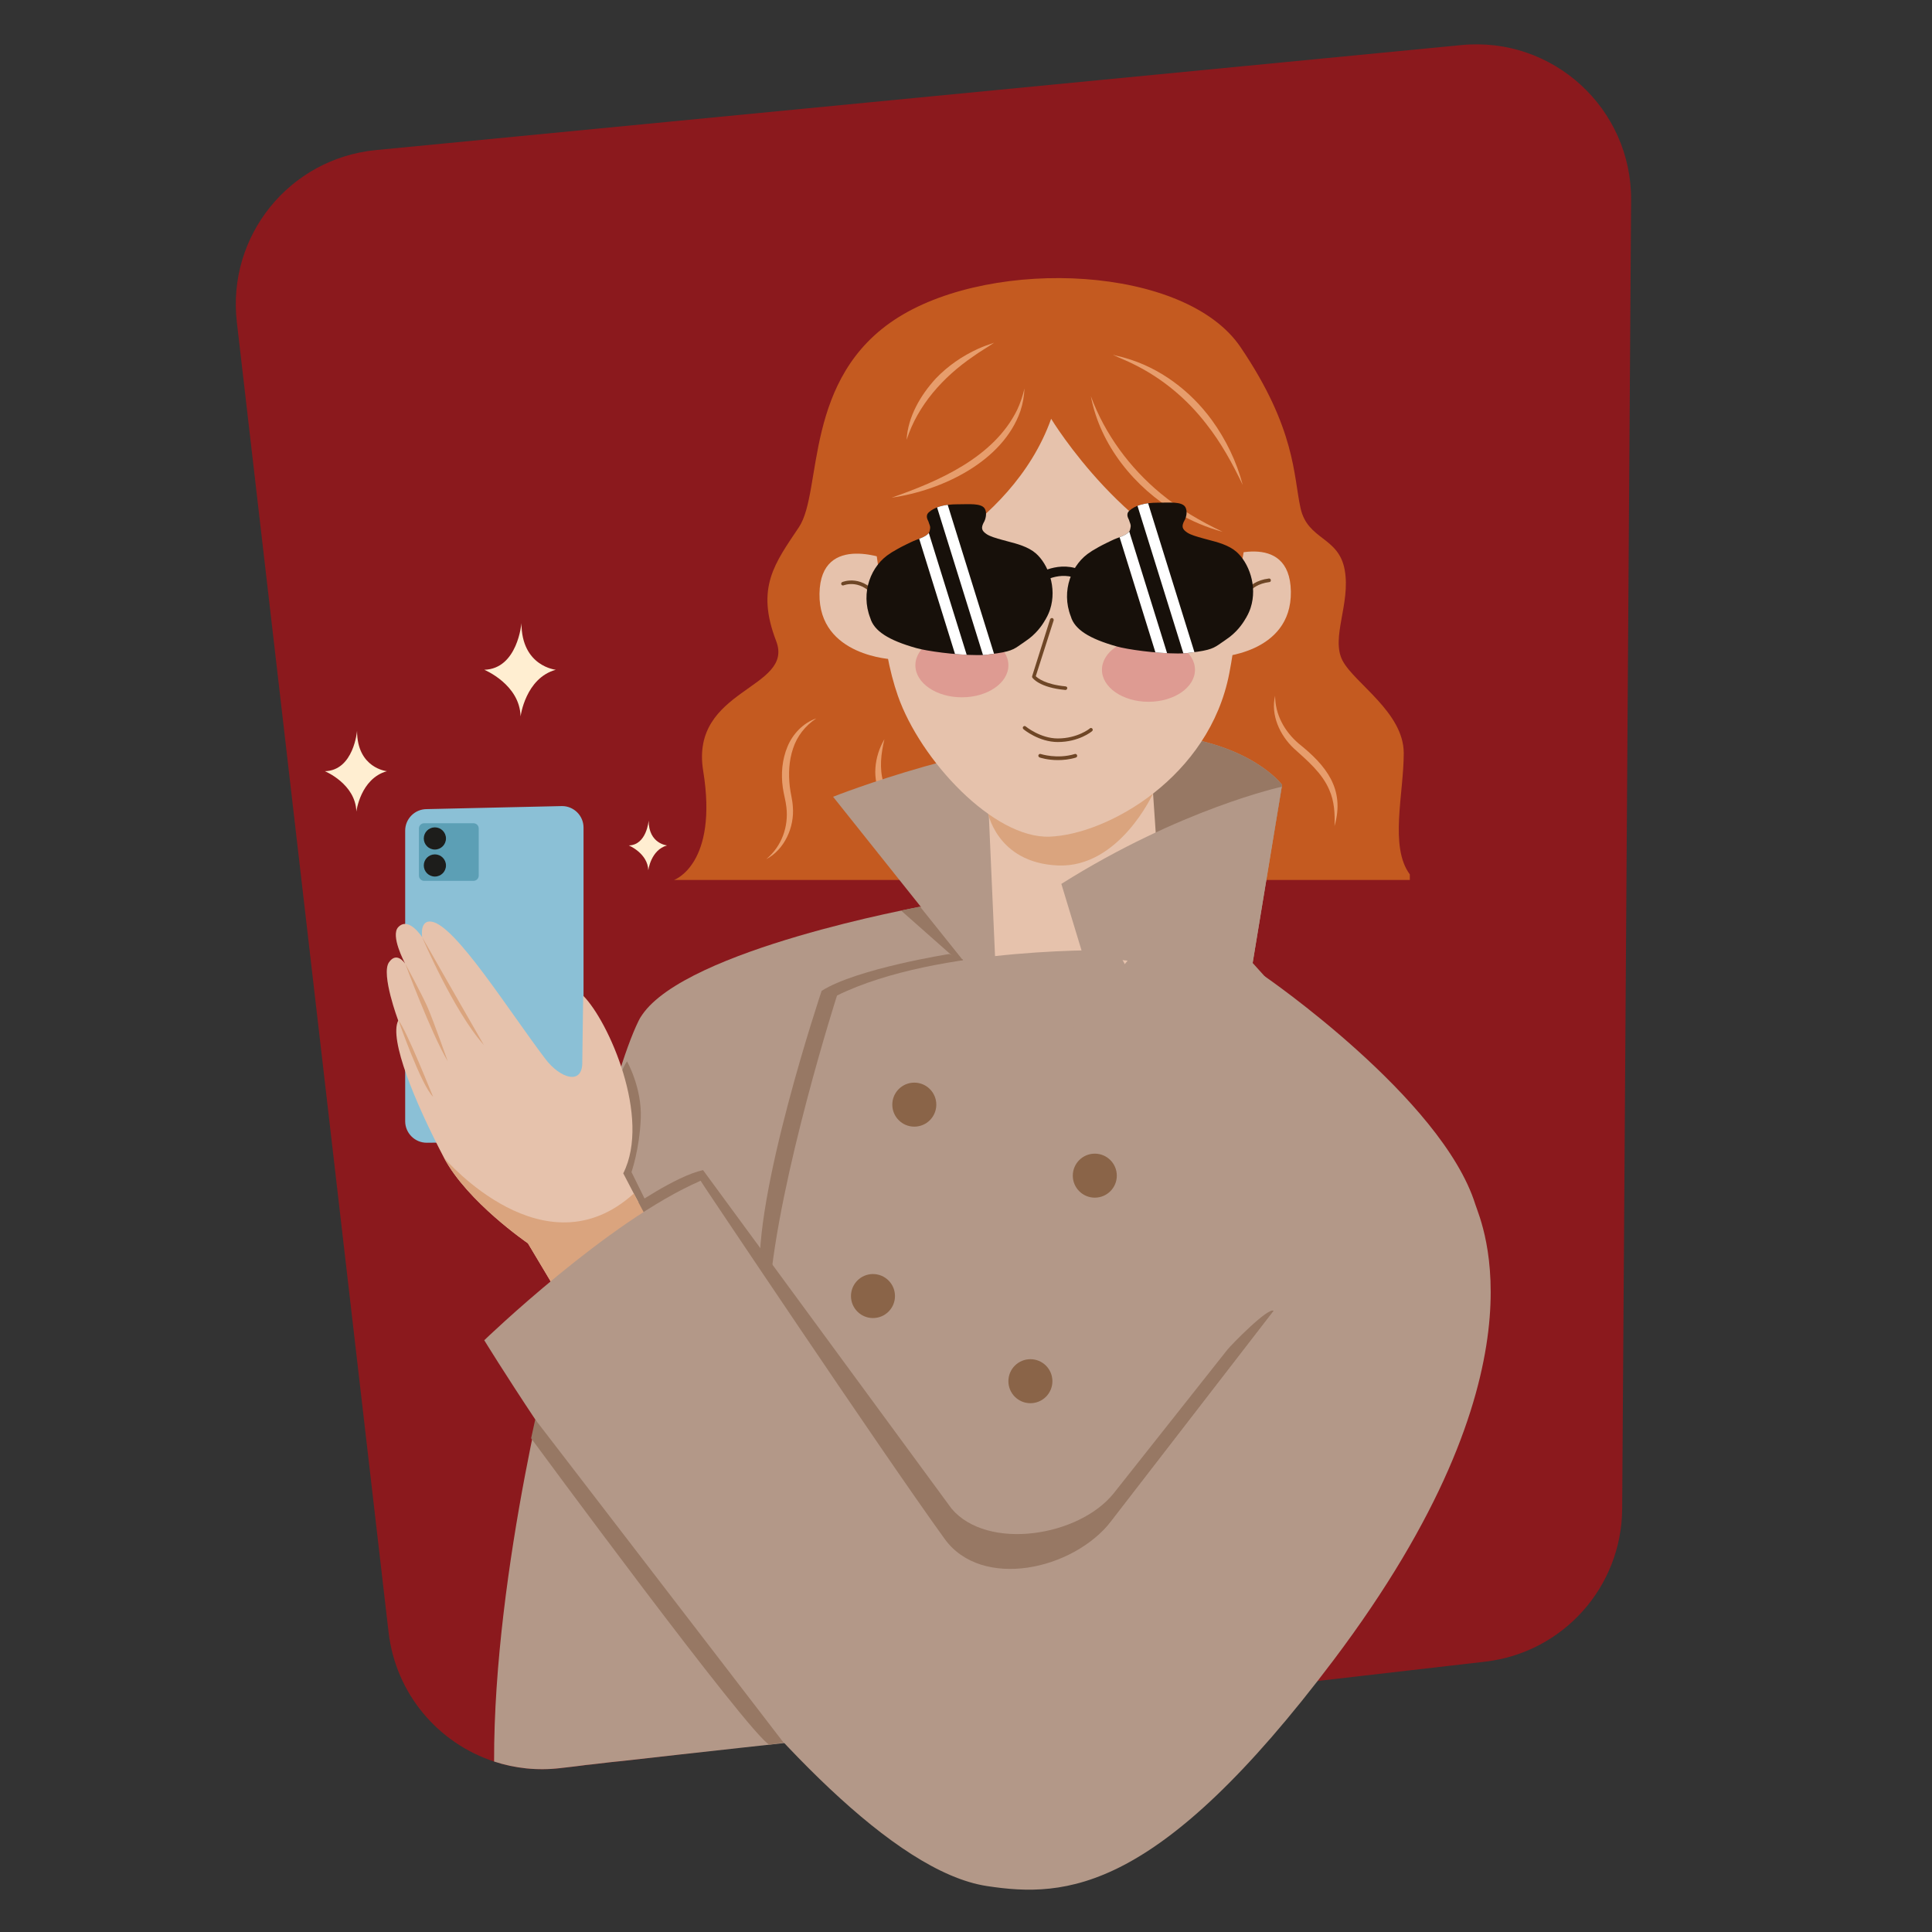 <?xml version="1.0" encoding="UTF-8"?> <!-- Generator: Adobe Illustrator 26.3.1, SVG Export Plug-In . SVG Version: 6.00 Build 0) --> <svg xmlns="http://www.w3.org/2000/svg" xmlns:xlink="http://www.w3.org/1999/xlink" id="Слой_1" x="0px" y="0px" viewBox="0 0 1080 1080" style="enable-background:new 0 0 1080 1080;" xml:space="preserve"><rect x="0" y="0" width="1080" height="1080" fill="#333333" stroke="none"/> <style type="text/css"> .st0{fill:#8B191D;} .st1{clip-path:url(#SVGID_00000096026007059285329530000010380761766448291976_);} .st2{fill:#E6C2AC;} .st3{fill:#900000;} .st4{fill:#DAA47E;} .st5{fill:#354C74;} .st6{fill:#B39888;} .st7{fill:#977864;} .st8{fill:#C45A20;} .st9{fill:#6E4626;} .st10{fill:#E79D6C;} .st11{fill:#8A6448;} .st12{fill:#DE9B92;} .st13{fill:#17100A;} .st14{fill:none;stroke:#17100A;stroke-width:4.565;stroke-miterlimit:10;} .st15{clip-path:url(#SVGID_00000014594817471806960170000008309157174742534793_);fill:none;stroke:#FFFFFF;stroke-width:5.262;stroke-miterlimit:10;} .st16{clip-path:url(#SVGID_00000170983898233445354070000003633327690821718701_);fill:none;stroke:#FFFFFF;stroke-width:5.262;stroke-miterlimit:10;} .st17{clip-path:url(#SVGID_00000034075083162715019260000016055916380707178941_);} .st18{fill:#F7B337;} .st19{fill:#575756;} .st20{fill:#706F6F;} .st21{fill:#B4CED4;} .st22{fill:#E09E29;} .st23{fill:#FFFFFF;} .st24{fill:#D3AC86;} .st25{fill:#C6C6C6;} .st26{fill:#B2B2B2;} .st27{fill:#FFF9F0;} .st28{fill:#DED3C1;} .st29{fill:#CFC0A7;} .st30{fill:#EDEDED;} .st31{fill:#8BC0D6;} .st32{clip-path:url(#SVGID_00000127737005417217611940000016546559184677982352_);} .st33{clip-path:url(#SVGID_00000000183157054776104440000004108097069039844515_);} .st34{fill:#FFEED1;} .st35{fill:#5C9FB5;} .st36{fill:#1D1D1B;} .st37{fill:#DADADA;} .st38{fill:#F6F6F6;} .st39{clip-path:url(#SVGID_00000005268232232166664190000017607678763224577152_);} .st40{fill:#E7DAC4;} .st41{fill:#606060;} .st42{fill:#FFD382;} .st43{fill:#D9B064;} .st44{fill:#BEBF78;} .st45{fill:#DFE08D;} .st46{fill:#9D9D9C;} .st47{fill:#F5AF95;} .st48{fill:#7FB8D4;} .st49{fill:#AD6322;} .st50{fill:#825C46;} .st51{fill:#FFEBC9;} .st52{fill:#7A5C47;} .st53{fill:#BE1622;} .st54{fill:#CEDEE0;} .st55{fill:#EBFDFF;} .st56{fill:#A8B5B6;} .st57{fill:#3C3C3B;} .st58{fill:#991D2A;} .st59{fill:#70121D;} .st60{fill:#878787;} .st61{opacity:0.2;clip-path:url(#SVGID_00000061460460095562867040000015446882930592056725_);} .st62{fill:#D1D3D4;} .st63{fill:#939598;} </style> <path class="st0" d="M911.8,112l-5,731.5c-0.3,43.8-33.2,80.4-76.7,85.4l-383,44.1l-99.1,11.4L342,985c-3.9,0.5-7.6,0.9-11.1,1.3 c-0.6,0.1-1.3,0.1-1.9,0.2l-3.3,0.4c-1.4,0.2-2.7,0.3-4,0.5l-3.4,0.4l-5.2,0.6c-12.8,1.5-25.4,0.1-36.9-3.7 c-31.1-10.2-55-37.7-59-72.4l-84.8-732.2c-5.6-48.2,29.4-91.5,77.7-96.2l606.8-58.7C868,20.2,912.2,60.6,911.8,112z"></path> <g> <g> <path class="st6" d="M447.3,973.4c0,0-57.1,6.2-99.4,11L342,985c-3.9,0.5-7.6,0.9-11.1,1.3c-0.6,0.1-1.3,0.1-1.9,0.2 c-1.1,0.1-2.2,0.2-3.3,0.4c-1.4,0.2-2.7,0.3-4,0.5l-3.4,0.4l-5.2,0.6c-12.8,1.5-25.4,0.1-36.9-3.7 c-0.3-108.1,34.7-238.5,34.7-238.5L447.1,973L447.3,973.4z"></path> </g> <g> <path class="st6" d="M812.2,662.3L560.8,970.9l-250-224.7c0,0,9.5-48.2,21.3-95.5c8-32.4,17.1-64.3,24.9-80.1 c0.5-1.1,1.2-2.2,1.9-3.2v0c24.9-36.8,155.6-60.5,155.6-60.5l173,17.3L812.2,662.3z"></path> </g> <g> <path class="st8" d="M788.1,491.9H376.8c0,0,24.8-8.6,16.3-60.9c-7.6-46.2,51.1-45.7,40.8-72.6c-11.6-30-0.7-43.6,12.7-63.7 c13.4-20.1,2-83.9,55.7-117.4s160.4-28.9,191.2,16.8c30.9,45.6,29.5,71.8,33.5,89.9c4,18.1,21.3,15.8,24.7,34.6 c3.4,18.8-7.9,37.9-1.2,50.7c6.7,12.7,34.2,28.9,34.2,51.7s-8.1,52.3,3.4,67.8"></path> </g> <g> <path class="st10" d="M491,477.4c3.7-10,7.7-22.2,2.1-31.8c-6.1-9.8-4.3-22.9,1.3-32.4c-1.9,8.1-2.9,16.2-0.6,24.1 c0.6,2.1,1.7,4.2,2.8,6.2C503,454.4,498.1,468.2,491,477.4L491,477.4z"></path> </g> <g> <path class="st10" d="M676.1,423.9c2.1,9.9,6.6,19.1,13.9,26c1,0.9,3.3,3.1,4.3,4c2.3,2.5,4.4,5.2,5.7,8.4 c2.2,5,2.5,10.9,0.2,15.7c0.6-5.2-0.6-10.1-3.1-14.3c-1.5-2.6-3.5-4.9-5.6-7c-0.9-0.8-3.4-3-4.3-3.8 C679.5,445.5,675,434.5,676.1,423.9L676.1,423.9z"></path> </g> <g> <path class="st6" d="M716.7,438.7l-4.6,27.6l-12.9,78.3H544.8l-79.1-99.2c0,0,83.5-33.3,158.6-35.5c2.6-0.1,5.2-0.1,7.7-0.1 c7.3,0,14,0.4,20.2,1.1C699.4,415.9,716.1,438,716.7,438.7C716.7,438.7,716.7,438.7,716.7,438.7z"></path> </g> <g> <path class="st7" d="M716.7,438.7l-4.6,27.6l-82.3,27.8l-8.5-82.9c1-0.5,2-0.9,3-1.3c2.6-0.1,5.2-0.1,7.7-0.1 c7.3,0,14,0.4,20.2,1.1C699.4,415.9,716.1,438,716.7,438.7C716.7,438.7,716.7,438.7,716.7,438.7z"></path> </g> <g> <path class="st2" d="M551.4,424.8l6.4,145.3c0,0,8.4,17.1,51.7,15.1c43.3-2,43.9-11.7,43.9-11.7l-10.7-157.4L551.4,424.8z"></path> </g> <g> <path class="st2" d="M680.3,367.4c0,0,41.8-1.5,41.3-36.7c-0.5-35.2-40-18.4-40-18.4L680.3,367.4z"></path> </g> <g> <path class="st4" d="M552,453.4c0,0,4.8,28.9,39.3,30.4c34.5,1.5,53.4-40.5,53.4-40.5L552,453.4z"></path> </g> <g> <path class="st2" d="M499.4,368.6c0,0-41.8-1.5-41.3-36.7c0.5-35.2,40-18.4,40-18.4L499.4,368.6z"></path> </g> <g> <path class="st2" d="M501.9,388.9c12.6,36.1,53.5,79.9,84.8,78.8c32.5-1.2,89.4-33.4,100.5-91.4s15.9-170.2-88.9-171.8 C481.9,202.7,483,335,501.9,388.9z"></path> </g> <g> <path class="st8" d="M492.4,324.3c0,0,72.7-27.2,95.2-90.2c0,0,43.7,72.2,105.2,86c0,0,39.3-140.4-108.3-136.9 C459.6,186.2,492.4,324.3,492.4,324.3z"></path> </g> <g> <path class="st9" d="M591.3,414.8c-10.5,0-18.9-6.9-19.2-7.2c-0.4-0.4-0.5-1-0.1-1.4c0.4-0.4,1-0.5,1.4-0.1 c0.1,0.1,8.2,6.7,17.9,6.7c11,0,17.9-5.5,17.9-5.6c0.4-0.4,1.1-0.3,1.4,0.1c0.4,0.4,0.3,1.1-0.1,1.4 C610.2,409,603.1,414.8,591.3,414.8z"></path> </g> <g> <path class="st9" d="M595.6,385.7C595.5,385.7,595.5,385.7,595.6,385.7c-14.6-1.3-18.4-6.7-18.5-6.9c-0.2-0.3-0.2-0.6-0.1-0.9 l10-31.7c0.2-0.5,0.7-0.8,1.3-0.7c0.5,0.2,0.8,0.7,0.7,1.3L579,378c1.1,1.1,5.4,4.6,16.7,5.7c0.6,0.1,1,0.5,0.9,1.1 C596.5,385.3,596.1,385.7,595.6,385.7z"></path> </g> <g> <ellipse class="st9" cx="632.6" cy="334.9" rx="7.3" ry="10.8"></ellipse> </g> <g> <path class="st9" d="M528.5,317.1c-0.3,0-0.6-0.1-0.8-0.3c-0.4-0.4-0.3-1.1,0.1-1.4c14.8-12.8,35-3.6,35.2-3.5 c0.5,0.2,0.7,0.8,0.5,1.3s-0.8,0.7-1.3,0.5c-0.2-0.1-19.3-8.7-33.1,3.2C529,317,528.8,317.1,528.5,317.1z"></path> </g> <g> <path class="st9" d="M630.4,316.9c-8.3,0-14.9-2.8-15-2.8c-0.5-0.2-0.7-0.8-0.5-1.3s0.8-0.7,1.3-0.5c0.2,0.1,19.5,8.1,33-4.2 c0.4-0.4,1-0.3,1.4,0.1c0.4,0.4,0.3,1-0.1,1.4C644.2,315.3,636.8,316.9,630.4,316.9z"></path> </g> <g> <path class="st9" d="M490.9,336c-0.3,0-0.7-0.2-0.8-0.5c-8.2-12.6-18.4-8.3-18.5-8.3c-0.5,0.2-1.1,0-1.3-0.5 c-0.2-0.5,0-1.1,0.5-1.3c0.1-0.1,11.9-5,21,9c0.3,0.5,0.2,1.1-0.3,1.4C491.3,336,491.1,336,490.9,336z"></path> </g> <g> <path class="st9" d="M694.7,337.3c0,0-0.1,0-0.2,0c-0.5-0.1-0.9-0.6-0.8-1.1c0-0.1,1.8-11.1,15.6-12.8c0.5-0.1,1.1,0.3,1.1,0.9 c0.1,0.6-0.3,1.1-0.9,1.1c-12.3,1.6-13.8,10.7-13.9,11.1C695.6,336.9,695.1,337.3,694.7,337.3z"></path> </g> <g> <path class="st10" d="M428.3,480.3c8.7-7.2,12.6-18.2,11.3-29.1c-0.4-3.7-1.5-7.2-2-10.9c-1.1-7.7-0.4-15.7,2.6-22.9 c2.9-7.1,8.8-13.3,16.1-15.8c-6.2,4.1-10.8,10-13,16.9c-2.3,6.8-2.6,14.1-1.8,21.2c0.4,3.7,1.5,7.4,1.7,11.2 C444.2,462.4,438.5,475,428.3,480.3L428.3,480.3z"></path> </g> <g> <path class="st10" d="M712.8,388.9c0,10.6,5.3,20,13.1,26.7c15.4,12.3,26.1,25.4,20.1,46.2c0.3-6.9-0.1-13.9-2.9-20.2 c-4-9.5-12.3-16.4-19.8-23.2C715.4,411,710.2,399.6,712.8,388.9L712.8,388.9z"></path> </g> <g> <path class="st10" d="M498.4,278.2c26.5-9.2,57.2-22.6,70.2-49.1c1.8-3.8,3.1-7.8,4.1-12c-0.2,4.3-0.9,8.5-2.3,12.7 C560.5,258.1,526.4,274.2,498.4,278.2L498.4,278.2z"></path> </g> <g> <path class="st10" d="M609.8,221.5c7.9,21.3,21.7,40,39.1,54.4c10.5,8.7,22.2,15.5,34.6,21.4c-8.9-2.4-17.4-6-25.5-10.7 C634.3,272.6,615,248.9,609.8,221.5L609.8,221.5z"></path> </g> <g> <path class="st10" d="M506.8,245.9c0.7-12.9,7.7-24.9,16.3-34.3c6.7-7,14.8-12.6,23.6-16.6c2.9-1.3,5.9-2.4,9-3.4 c-3.8,2.6-8.2,5.1-11.9,7.8C527.2,210.8,513,226.5,506.8,245.9L506.8,245.9z"></path> </g> <g> <path class="st10" d="M622.1,198.3c2.1,0.7,4.4,1,6.5,1.7c19.7,5.5,36.8,18.4,48.8,34.8c7.9,10.9,13.9,23.3,17.3,36.3 c-5.8-12.1-12.1-23.6-20.3-34c-10.7-13.9-24.4-25.4-40.1-33.2C630.3,201.8,625.9,200.2,622.1,198.3L622.1,198.3z"></path> </g> <g> <ellipse class="st12" cx="642" cy="374.4" rx="26" ry="17.9"></ellipse> </g> <g> <ellipse class="st12" cx="537.7" cy="371.9" rx="26" ry="17.9"></ellipse> </g> <g> <path class="st9" d="M591.3,424.9c-5.8,0-10-1.4-10.2-1.5c-0.5-0.2-0.8-0.8-0.6-1.3c0.2-0.5,0.8-0.8,1.3-0.6c0.1,0,9.1,3,19,0 c0.5-0.2,1.1,0.1,1.3,0.7c0.2,0.5-0.1,1.1-0.7,1.3C597.8,424.6,594.3,424.9,591.3,424.9z"></path> </g> <g> <polygon class="st9" points="638.3,328.7 649.8,324.9 639.4,337.6 "></polygon> </g> <g> <ellipse class="st9" cx="547.2" cy="334.9" rx="7.3" ry="10.8"></ellipse> </g> <g> <polygon class="st9" points="541.5,328.7 529.9,324.9 540.4,337.6 "></polygon> </g> <g> <path class="st6" d="M699.2,544.6l17.3-104.8c0,0-56.3,12.2-123.2,54.3l12.2,40.2L699.2,544.6z"></path> </g> <g> <path class="st31" d="M314.2,638.1l-75.7,0.7c-6.6,0-12-5.4-12-12V464.3c0-6.6,5.4-12,12-12l75.7-1.7c6.6,0,12,5.4,12,12v163.5 C326.3,632.7,320.9,638.1,314.2,638.1z"></path> </g> <g> <g> <path class="st13" d="M546.3,366.2c-12.3,0-28.4-2.3-34-3.9c-15.7-4.4-23.7-9.6-25.8-16.8c-5.6-14.3,0.4-29.5,11.2-36.2l0.9-0.6 c2-1.2,4.6-2.7,7.7-4.2c1.7-0.8,4-2,5.9-2.7c4.2-1.5,7.2-2.9,7.5-5.1c0.2-1.1,0.5-1.9,0-3.2c-0.2-0.6-0.5-1.2-0.7-2 c-0.2-0.6-2-3.1,0.2-5.1c3.2-2.9,8.4-4.5,16-4.5l0.5,0c5.8,0,12.7-0.7,14.7,2.3c1.7,2.7,0.3,6.4-0.2,7.4l-0.1,0.1 c-1.9,3.5-1.4,5,1.6,7c1.9,1.2,4.9,2.1,8.9,3.2c0.8,0.2,1.7,0.5,2.6,0.7c5.4,1.4,11.5,3,15.8,6.7c6.9,6,12,19.1,8,31.4 c-0.4,1.2-1.1,3.1-2.5,5.5l-0.1,0.2l-0.1,0.1c-1.9,3.4-5.4,8.2-11,11.9c-1,0.7-1.8,1.3-2.6,1.8c-4.1,2.9-5.9,4.2-17.1,5.5 C551.7,366.1,549.2,366.2,546.3,366.2z"></path> </g> <g> <path class="st13" d="M658.4,365.3c-12.3,0-28.4-2.3-34-3.9c-15.7-4.4-23.7-9.6-25.8-16.8c-5.6-14.3,0.4-29.5,11.2-36.2l0.9-0.6 c2-1.2,4.6-2.7,7.7-4.2c1.7-0.8,4-2,5.9-2.7c4.2-1.5,7.2-2.9,7.5-5.1c0.2-1.1,0.5-1.9,0-3.2c-0.2-0.6-0.5-1.2-0.7-2 c-0.2-0.6-2-3.1,0.2-5.1c3.2-2.9,8.4-4.5,16-4.5l0.5,0c5.8,0,12.7-0.7,14.7,2.3c1.7,2.7,0.3,6.4-0.2,7.4l-0.1,0.1 c-1.9,3.5-1.4,5,1.6,7c1.9,1.2,4.9,2.1,8.9,3.2c0.8,0.2,1.7,0.5,2.6,0.7c5.4,1.4,11.5,3,15.8,6.7c6.9,6,12,19.1,8,31.4 c-0.4,1.2-1.1,3.1-2.5,5.5l-0.1,0.2l-0.1,0.1c-1.9,3.4-5.4,8.2-11,11.9c-1,0.7-1.8,1.3-2.6,1.8c-4.1,2.9-5.9,4.2-17.1,5.5 C663.8,365.1,661.2,365.3,658.4,365.3z"></path> </g> <g> <path class="st13" d="M582.6,325.4l-2.8-4.4c0.6-0.4,15-9.5,28.7,0.1l-3,4.3C594.7,317.8,583.1,325,582.6,325.4z"></path> </g> <g> <defs> <path id="SVGID_00000050636177853755715240000018243263914711145128_" d="M658.4,365.3c-12.3,0-28.4-2.3-34-3.9 c-15.7-4.4-23.7-9.6-25.8-16.8c-5.6-14.3,0.4-29.5,11.2-36.2l0.9-0.6c2-1.2,4.6-2.7,7.7-4.2c1.7-0.8,4-2,5.9-2.7 c4.2-1.5,7.2-2.9,7.5-5.1c0.2-1.1,0.5-1.9,0-3.2c-0.2-0.6-0.5-1.2-0.7-2c-0.2-0.6-2-3.1,0.2-5.1c3.2-2.9,8.4-4.5,16-4.5l0.5,0 c5.8,0,12.7-0.7,14.7,2.3c1.7,2.7,0.3,6.4-0.2,7.4l-0.1,0.1c-1.9,3.5-1.4,5,1.6,7c1.9,1.2,4.9,2.1,8.9,3.2 c0.8,0.2,1.7,0.5,2.6,0.7c5.4,1.4,11.5,3,15.8,6.7c6.9,6,12,19.1,8,31.4c-0.4,1.2-1.1,3.1-2.5,5.5l-0.1,0.2l-0.1,0.1 c-1.9,3.4-5.4,8.2-11,11.9c-1,0.7-1.8,1.3-2.6,1.8c-4.1,2.9-5.9,4.2-17.1,5.5C663.8,365.1,661.2,365.3,658.4,365.3z"></path> </defs> <clipPath id="SVGID_00000104700256459387174650000000059812909384687245_"> <use xlink:href="#SVGID_00000050636177853755715240000018243263914711145128_" style="overflow:visible;"></use> </clipPath> <g style="clip-path:url(#SVGID_00000104700256459387174650000000059812909384687245_);"> <rect x="634.7" y="279.4" transform="matrix(0.955 -0.297 0.297 0.955 -68.848 204.011)" class="st23" width="6.1" height="98.8"></rect> </g> <g style="clip-path:url(#SVGID_00000104700256459387174650000000059812909384687245_);"> <rect x="649.4" y="277" transform="matrix(0.955 -0.297 0.297 0.955 -67.467 208.258)" class="st23" width="6.1" height="98.8"></rect> </g> </g> <g> <defs> <path id="SVGID_00000013887514143200738300000004443122715337564304_" d="M546.3,366.2c-12.3,0-28.4-2.3-34-3.9 c-15.7-4.4-23.7-9.6-25.8-16.8c-5.6-14.3,0.4-29.5,11.2-36.2l0.9-0.6c2-1.2,4.6-2.7,7.7-4.2c1.7-0.8,4-2,5.9-2.7 c4.2-1.5,7.2-2.9,7.5-5.1c0.2-1.1,0.5-1.9,0-3.2c-0.2-0.6-0.5-1.2-0.7-2c-0.2-0.6-2-3.1,0.2-5.1c3.2-2.9,8.4-4.5,16-4.5l0.5,0 c5.8,0,12.7-0.7,14.7,2.3c1.7,2.7,0.3,6.4-0.2,7.4l-0.1,0.1c-1.9,3.5-1.4,5,1.6,7c1.9,1.2,4.9,2.1,8.9,3.2 c0.8,0.2,1.7,0.5,2.6,0.7c5.4,1.4,11.5,3,15.8,6.7c6.9,6,12,19.1,8,31.4c-0.4,1.2-1.1,3.1-2.5,5.5l-0.1,0.2l-0.1,0.1 c-1.9,3.4-5.4,8.2-11,11.9c-1,0.7-1.8,1.3-2.6,1.8c-4.1,2.9-5.9,4.2-17.1,5.5C551.7,366.1,549.2,366.2,546.3,366.2z"></path> </defs> <clipPath id="SVGID_00000101100771159328229020000007653216700420579983_"> <use xlink:href="#SVGID_00000013887514143200738300000004443122715337564304_" style="overflow:visible;"></use> </clipPath> <g style="clip-path:url(#SVGID_00000101100771159328229020000007653216700420579983_);"> <rect x="522.7" y="280.4" transform="matrix(0.955 -0.297 0.297 0.955 -74.172 170.824)" class="st23" width="6.1" height="98.8"></rect> </g> <g style="clip-path:url(#SVGID_00000101100771159328229020000007653216700420579983_);"> <rect x="537.4" y="277.9" transform="matrix(0.955 -0.297 0.297 0.955 -72.79 175.064)" class="st23" width="6.1" height="98.8"></rect> </g> </g> </g> <g> <path class="st34" d="M291.5,348.3c0,0-2.1,25.6-20.8,26.1c0,0,19.9,8.2,20.3,26.1c0,0,2.7-21.4,19.7-26.1 C310.8,374.4,291.5,372.6,291.5,348.3z"></path> </g> <g> <path class="st34" d="M362.6,458.7c0,0-1.1,13.7-11.1,13.9c0,0,10.6,4.4,10.9,13.9c0,0,1.4-11.4,10.5-13.9 C372.9,472.6,362.6,471.7,362.6,458.7z"></path> </g> <g> <path class="st34" d="M199.6,408.5c0,0-1.8,22.2-18,22.6c0,0,17.2,7.1,17.6,22.6c0,0,2.3-18.5,17.1-22.6 C216.3,431.1,199.6,429.5,199.6,408.5z"></path> </g> <g> <path class="st35" d="M264.7,492.4h-27.6c-1.6,0-2.9-1.3-2.9-2.9v-26.4c0-1.6,1.3-2.9,2.9-2.9h27.6c1.6,0,2.9,1.3,2.9,2.9v26.4 C267.6,491.1,266.3,492.4,264.7,492.4z"></path> </g> <g> <circle class="st36" cx="243.1" cy="468.7" r="6.2"></circle> </g> <g> <circle class="st36" cx="243.1" cy="483.8" r="6.2"></circle> </g> <g> <path class="st7" d="M362.2,673.8l-25.3,14.3l-9-24.5c6.8-27.4,14.5-54.4,21-67.6c0.5-0.9,1-1.8,1.6-2.7c0,0,8.4,14.7,7.7,31.9 c-0.7,17.2-5.2,30-5.2,30L362.2,673.8z"></path> </g> <g> <polygon class="st7" points="503.7,509 536.6,538.1 539.9,538.8 514.3,506.8 "></polygon> </g> <g> <path class="st7" d="M530.6,533.3c0,0-51.9,8.2-71.3,20.6c0,0-38.8,115.4-34.3,161.4l12.5,17l100.8-195.9L530.6,533.3z"></path> </g> <g> <path class="st6" d="M624.5,531.2c0,0-99.8-2.7-156.6,25.3c0,0-32.5,101.3-37.7,165.1s115.6,141.3,115.6,141.3s45.6,9.9,98.6-73.8 c53-83.7,73.1-89.1,73.1-89.1L624.5,531.2z"></path> </g> <g> <path class="st2" d="M385.6,726.4l-7.1,18.7l-33,26.1l-3.3,2.6l-0.7-1.2l-1.6-2.6l-44.8-75c0,0-33.8-23.1-46.9-47.8c0,0,0,0,0,0 c-16.3-31.1-30.8-66.2-25.6-76.7c0,0-9.7-25.9-5.2-32.5c4.3-6.3,8.7,0.2,9.1,0.7c-0.5-0.9-8.3-15.7-3.9-20.4 c5.8-6.1,13,5.1,13.4,5.6c-0.1-0.5-1.4-9.7,5.2-8.7c13.3,1.9,42.9,49.4,63.7,76.8c8.2,10.8,20.9,15,20.6,1.5l0.5-36.9 c14.2,14.2,38.1,68.2,22.4,99.3l5.9,11.3L385.6,726.4z"></path> </g> <g> <path class="st4" d="M236,523.9c0,0,17.6,41.4,34.5,60.3C270.5,584.2,240.5,531.9,236,523.9z"></path> </g> <g> <path class="st4" d="M226.5,538.6c0,0,14.2,38.4,23.8,54.7c0,0-8.1-23-11.4-30.5C236.2,556.6,226.5,538.6,226.5,538.6z"></path> </g> <g> <path class="st4" d="M222.7,570.3c0,0,12.7,36.4,19.4,42.8C242,613.1,227.4,576.1,222.7,570.3z"></path> </g> <g> <path class="st7" d="M351.9,675.5c0,0,25.8-18.1,41.1-21.4l138.9,189.2c20.1,23.8,71.4,15.7,90.8-8.7l63.4-80.1 c2.3-2.9,23.2-24.2,25.9-21.7l0,0L556.1,934.6L391.6,660.1l-36.9,20.7L351.9,675.5z"></path> </g> <g> <path class="st4" d="M385.6,726.4l-7.1,18.7l-33,26.1l-4,1.4l-1.6-2.6l-44.8-75c0,0-33.8-23.1-46.9-47.8 c1.3,1.5,56.3,65.1,106.1,20L385.6,726.4z"></path> </g> <g> <path class="st6" d="M706.9,545.7c0,0,99.1,68.1,117.8,127.5c3.4,10.7,42.4,93.4-79.3,254.9c-97.9,130-149.4,133-193.8,126.2 c-104-16-280.9-305.1-280.9-305.1s69.5-67,120.9-89.1c0,0,101,151.1,136.5,200.2c20.6,28.5,71.8,17.6,93.3-10.2l90.6-117.3 L575.5,604.6l65.4-80.6L706.9,545.7z"></path> </g> <g> <circle class="st11" cx="511.1" cy="617.5" r="12.3"></circle> </g> <g> <circle class="st11" cx="488" cy="724.5" r="12.3"></circle> </g> <g> <circle class="st11" cx="612" cy="657.2" r="12.3"></circle> </g> <g> <circle class="st11" cx="576" cy="772.1" r="12.3"></circle> </g> <g> <path class="st7" d="M299.2,793.5l-2.3,10.5c0,0,122,165.8,133.2,171.3l7.9-1.2L299.2,793.5z"></path> </g> </g> </svg> 